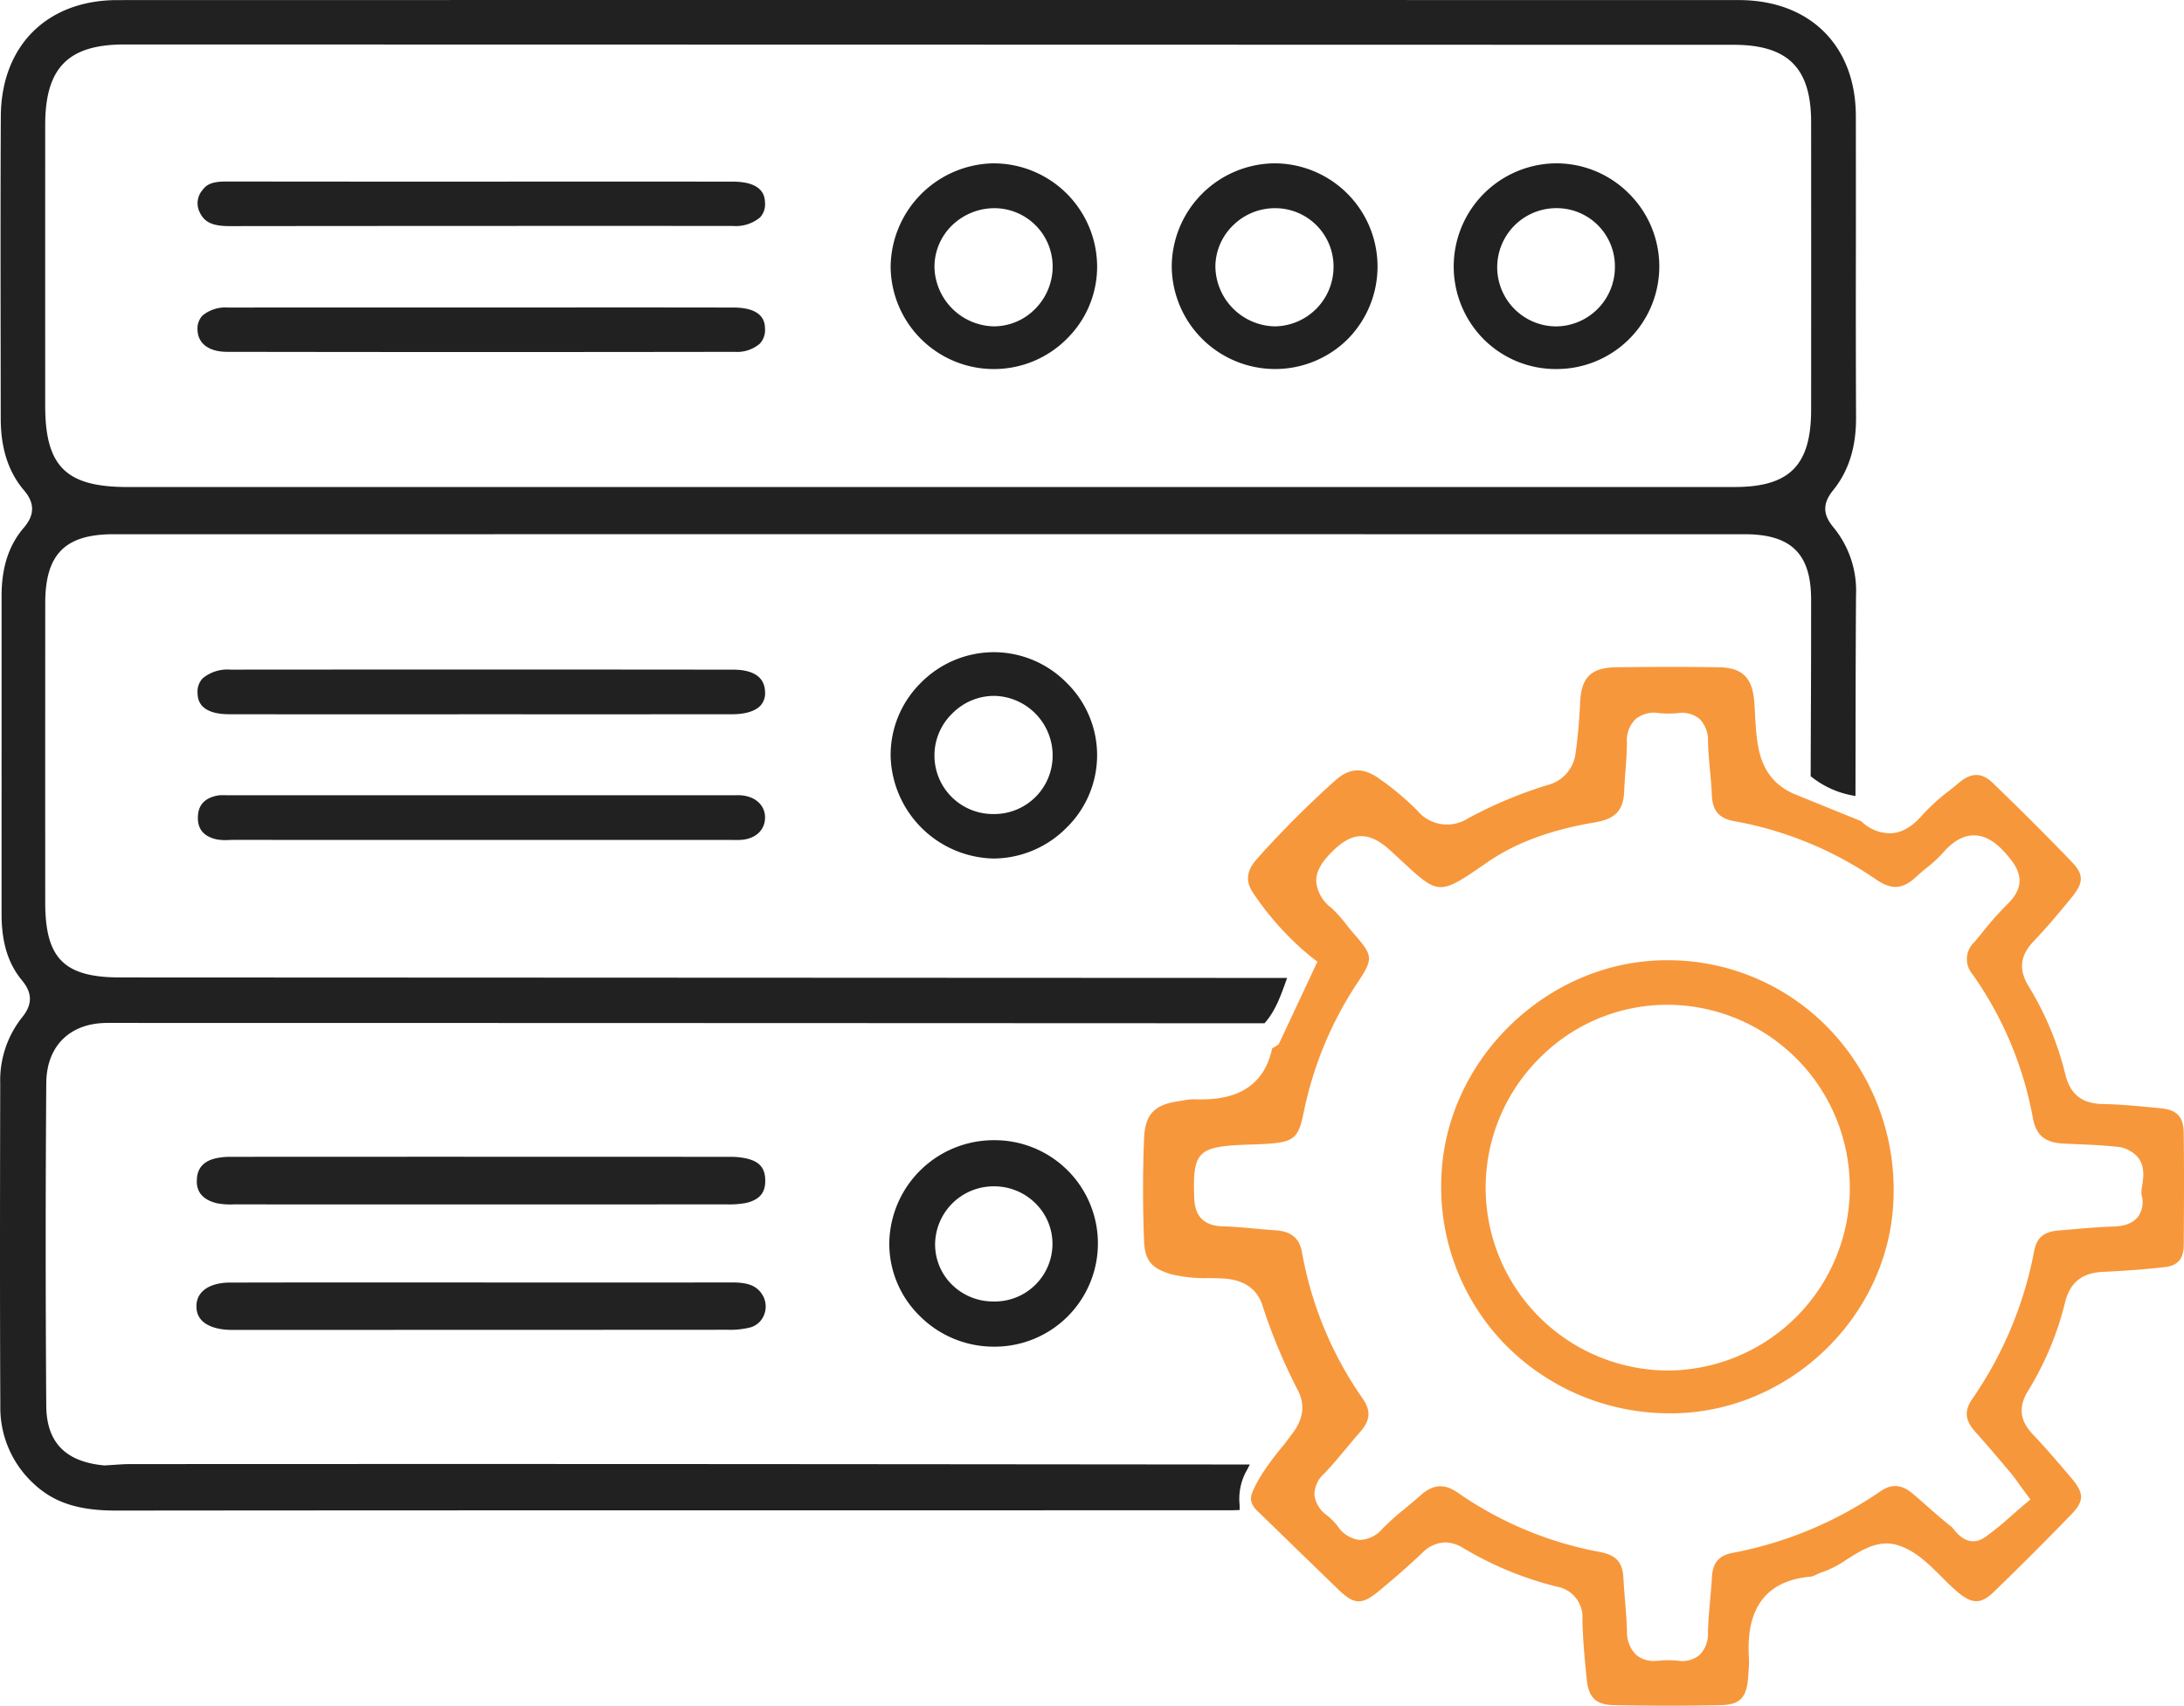 <svg xmlns="http://www.w3.org/2000/svg" viewBox="0 0 349.152 272.716">
  <defs>
    <style>
      .cls-1 {
        fill: #212121;
      }

      .cls-2 {
        fill: #f7973b;
      }

      .cls-3 {
        fill: #222;
      }
    </style>
  </defs>
  <g id="Layer_2" data-name="Layer 2">
    <g id="Layer_1-2" data-name="Layer 1">
      <g>
        <path class="cls-1" d="M293.053,78.391c2.487-3.074,3.688-6.873,3.669-11.614q-.054-13.686-.025-27.373.006-10.441-.007-20.883C296.665,7.28,289.32.015,277.976.013Q213.178 0,148.381,0,83.582,0,18.784.014C7.507.017.184,7.326.13,18.636.07,31.023.087,43.623.103,55.806l.013,11.071c.004,4.825,1.229,8.603,3.748,11.549,2.254,2.638,1.026,4.684-.094,5.993C1.403,87.186.253,90.734.253,95.267q.001,25.436-.001,50.871c0,4.541,1.035,7.908,3.258,10.596,1.693,2.046,1.694,3.88.003,5.947A16.199,16.199,0,0,0,.036,173.206c-.038,18.361-.063,34.918.017,51.605a16.494,16.494,0,0,0,5.416,12.48c3.193,2.958,7.1,4.222,13.056,4.222h.038c43.253-.044,87.232-.04,129.754-.043l48.279-.002c.527,0,1.056-.022,1.584-.052.002-.28-.005-.575-.012-.886a9.285,9.285,0,0,1,.96-5.102c.315-.558.527-.969.675-1.281l-30.093-.027q-29.745-.028-59.49-.046-44.701-.019-89.406.007c-.859.001-1.728.06-2.646.122-.444.03-.89.061-1.334.084l-.151.008-.15-.015c-6.108-.601-9.097-3.715-9.137-9.521-.123-17.432-.122-34.791.002-51.595.042-5.932,3.781-9.617,9.758-9.618q73.192.006,146.418.038l38.575.016c1.697-1.865,2.574-4.312,3.488-6.88.043-.122.088-.244.132-.366l-186.557-.081c-8.957-.003-11.981-3.024-11.983-11.973l-.002-5.986q-.004-20.952.005-41.903c.007-7.813,3.174-11,10.933-11q130.365-.002,260.738 0c7.45 0,10.631,3.124,10.636,10.443q.006,10.323-.046,20.646l-.026,7.596a14.782,14.782,0,0,0,7.165,3.162l.011-7.632c.01-8.023.02-16.318.076-24.48a15.943,15.943,0,0,0-3.596-10.82C291.382,82.256,291.361,80.48,293.053,78.391ZM289.541,65.508c-.005,8.89-3.437,12.355-12.241,12.356q-31.419.006-62.844.005-16.499,0-32.993-0L20.397,77.867C10.552,77.867,7.227,74.582,7.226,64.849q-.006-22.439,0-44.878C7.23,10.837,10.897,7.11,19.881,7.11h.006q128.638.023,257.275.054c8.67.002,12.372,3.693,12.379,12.341Q289.557,42.507,289.541,65.508Z"/>
        <path class="cls-2" d="M205.288,230.954s-4.043,4.655-5.174,7.917c-.61,1.759,1.219,2.917,1.381,3.164l3.186,3.096q4.627,4.496,9.262,8.986c2.543,2.461,3.754,2.516,6.478.277,2.436-2.001,4.764-4.047,6.918-6.08a5.387,5.387,0,0,1,3.678-1.712,5.647,5.647,0,0,1,2.909.903,54.87,54.87,0,0,0,14.933,6.163,4.956,4.956,0,0,1,4.12,5.259c.056,3.153.375,6.395.684,9.528.294,2.978,1.476,4.107,4.358,4.166,6.03.125,11.63.125,17.119-.002,3.018-.07,4.11-1.196,4.328-4.463l.055-.749a16.938,16.938,0,0,0,.077-2.351c-.522-8.032,2.83-12.402,9.964-12.987a4.004,4.004,0,0,0,.815-.318,9.416,9.416,0,0,1,1.211-.489,16.625,16.625,0,0,0,3.667-1.942c2.299-1.459,4.906-3.11,7.81-2.363,2.919.753,5.177,3.005,7.36,5.182.916.914,1.782,1.776,2.67,2.508,2.228,1.834,3.645,1.805,5.621-.104,4.011-3.877,8.178-8.043,12.387-12.384,2.114-2.181,2.119-3.387.024-5.862-2.121-2.508-4.045-4.76-6.104-6.928-1.342-1.413-2.887-3.675-.812-6.982a49.387,49.387,0,0,0,5.932-14.188c.793-3.144,2.69-4.684,5.972-4.845,3.874-.188,7.028-.431,9.928-.761,2.138-.243,3.055-1.323,3.068-3.611l.005-.803c.032-5.613.065-11.417-.016-17.114-.035-2.506-1.091-3.627-3.642-3.869l-1.201-.115c-2.621-.253-5.332-.515-7.962-.562-2.308-.042-5.085-.607-6.087-4.646a49.758,49.758,0,0,0-5.906-14.208c-2.102-3.403-.631-5.664.885-7.253,2.148-2.251,4.153-4.667,6.023-6.948,1.917-2.342,1.922-3.659.021-5.64-3.766-3.921-7.901-8.056-12.646-12.641-1.743-1.685-3.402-1.704-5.378-.059-.502.418-1.014.83-1.526,1.242a32.866,32.866,0,0,0-4.39,3.972c-1.587,1.842-3.207,2.786-4.954,2.887a6.651,6.651,0,0,1-4.788-1.93L286.707,126.89c-5.4-2.455-5.763-7.353-6.054-11.289-.04-.537-.067-1.075-.094-1.614-.033-.69-.066-1.38-.134-2.067-.358-3.654-1.972-5.169-5.567-5.231-4.852-.084-10.059-.086-16.389-.008-4.073.05-5.66,1.559-5.854,5.567-.156,3.195-.375,5.66-.71,7.994a5.991,5.991,0,0,1-4.547,5.285,69.708,69.708,0,0,0-12.71,5.338,6.181,6.181,0,0,1-8.075-1.279,44.326,44.326,0,0,0-6.021-5.052c-2.599-1.882-4.774-1.814-7.057.224a156.371,156.371,0,0,0-12.515,12.525c-1.782,2-1.93,3.708-.491,5.71a46.81,46.81,0,0,0,8.864,9.786l1.258.981-6.185,13.195-.466.311c-.142.094-.296.186-.453.278-.045.026-.091.052-.137.077-1.776,8.41-9.41,8.219-12.71,8.132a9.463,9.463,0,0,0-1.433.175c-.275.049-.55.098-.824.138-3.916.568-5.357,2.146-5.509,6.028-.205,5.328-.205,10.812.003,16.302.118,3.124,1.188,4.423,4.405,5.345a22.702,22.702,0,0,0,5.898.6c.729.013,1.458.024,2.187.058,3.443.155,5.622,1.644,6.474,4.424a88.51,88.51,0,0,0,5.64,13.472c1.171,2.334.871,4.602-.916,6.932m135.77-38.234a4.036,4.036,0,0,1-.545,3.527c-1.14,1.492-3.197,1.56-4.186,1.592-2.072.067-4.202.251-6.262.428q-1.106.095-2.212.187c-2.387.19-3.529,1.132-3.943,3.249a61.7,61.7,0,0,1-9.891,23.675c-1.328,1.903-1.186,3.438.494,5.3,1.594,1.767,3.148,3.603,4.651,5.378l1,1.18c.353.415.649.828,1.099,1.452.244.341.541.753.924,1.273l1.11,1.507-1.431,1.207c-.536.452-1.067.92-1.602,1.39a47.058,47.058,0,0,1-4.168,3.394c-1.743,1.213-3.423.825-4.996-1.155a4.879,4.879,0,0,0-.343-.406c-1.374-1.08-2.696-2.242-3.975-3.366-.769-.677-1.538-1.354-2.321-2.015-1.742-1.469-3.372-1.583-5.132-.363a61.86,61.86,0,0,1-23.683,9.856c-2.154.416-3.129,1.576-3.26,3.876-.071,1.233-.181,2.464-.291,3.693-.159,1.785-.31,3.471-.345,5.175a4.721,4.721,0,0,1-1.348,3.574,4.349,4.349,0,0,1-3.503.91,14.813,14.813,0,0,0-2.958.001,7.411,7.411,0,0,1-.764.041,4.273,4.273,0,0,1-2.915-.979,5.109,5.109,0,0,1-1.457-3.763c-.045-1.625-.18-3.302-.312-4.924-.097-1.197-.192-2.395-.258-3.593-.138-2.54-1.167-3.67-3.797-4.167a58.33,58.33,0,0,1-22.661-9.459c-2.175-1.515-3.969-1.383-6.006.44-.773.693-1.577,1.357-2.38,2.021a42.667,42.667,0,0,0-3.688,3.29,4.948,4.948,0,0,1-3.676,1.79,4.888,4.888,0,0,1-3.475-2.214,10.543,10.543,0,0,0-1.773-1.771,4.669,4.669,0,0,1-1.936-3.18,4.477,4.477,0,0,1,1.518-3.406c1.23-1.274,2.356-2.627,3.548-4.059.744-.894,1.488-1.787,2.256-2.659,1.622-1.84,1.727-3.391.359-5.354a58.737,58.737,0,0,1-9.68-23.371c-.397-2.219-1.722-3.327-4.169-3.489-1.111-.074-2.221-.176-3.331-.276-1.777-.163-3.457-.316-5.156-.361-2.971-.077-4.465-1.559-4.565-4.526l-.009-.275c-.24-7.001.636-7.925,7.805-8.234.478-.021.955-.036,1.434-.052.873-.029,1.747-.057,2.618-.12,4.098-.295,4.838-.953,5.654-5.032a58.581,58.581,0,0,1,8.724-20.905c2.381-3.599,2.34-4.156-.553-7.461-.457-.521-.894-1.065-1.329-1.609a20.704,20.704,0,0,0-2.415-2.693,6.083,6.083,0,0,1-2.427-4.123c-.08-1.899,1.148-3.436,2.361-4.688,3.348-3.455,6.024-3.543,9.543-.327.619.566,1.192,1.098,1.727,1.594,6.01,5.577,6.01,5.579,13.729.244,4.496-3.106,10.111-5.191,17.166-6.374,3.305-.554,4.581-1.913,4.709-5.014.044-1.081.124-2.161.204-3.242.116-1.56.225-3.033.229-4.514a4.75,4.75,0,0,1,1.373-3.729,4.627,4.627,0,0,1,3.76-.974,15.753,15.753,0,0,0,2.982 0,4.399,4.399,0,0,1,3.511.937,4.834,4.834,0,0,1,1.335,3.556c.026,1.465.162,2.922.307,4.465.123,1.322.251,2.688.303,4.062.099,2.599,1.159,3.834,3.659,4.266a58.138,58.138,0,0,1,22.682,9.362c2.416,1.631,4.176,1.514,6.273-.424.562-.518,1.153-1.008,1.745-1.496a20.806,20.806,0,0,0,2.542-2.334c1.65-1.917,3.284-2.849,4.992-2.849,2.319-0,4.071,1.688,5.338,3.158,1.924,2.235,3.254,4.738-.016,7.889a50.959,50.959,0,0,0-3.899,4.395c-.454.552-.907,1.103-1.367,1.646a3.696,3.696,0,0,0-.29,5.09,57.7,57.7,0,0,1,9.668,22.985c.502,2.759,1.904,3.949,4.84,4.108.811.044,1.621.078,2.433.113,1.921.081,3.907.165,5.879.378a5.036,5.036,0,0,1,3.679,1.759c1.113,1.447.844,3.201.647,4.482A5.436,5.436,0,0,0,342.356,190.993Z"/>
        <path class="cls-1" d="M88.564,29.034l-21.624.004q-15.29.003-30.579-.021H36.306c-2.206,0-3.206.352-3.948,1.384a3.235,3.235,0,0,0-.404,3.595c.77,1.57,2.063,2.155,4.77,2.155h.02q40.201-.043,80.406-.026a6.063,6.063,0,0,0,4.355-1.359,3.081,3.081,0,0,0,.795-2.345c-.03-.835-.122-3.375-5.154-3.38Q102.855,29.026,88.564,29.034Z"/>
        <path class="cls-1" d="M121.452,54.965a3.173,3.173,0,0,0,.849-2.38c-.016-.843-.063-3.409-5.077-3.416q-14.747-.023-29.49-.009l-10.891.002L65.506,49.16q-5.665-.002-11.33-.002-8.856,0-17.713.014a5.74,5.74,0,0,0-4.092,1.281,3.01,3.01,0,0,0-.795,2.258c.046,2.211,1.81,3.534,4.72,3.54,26.324.045,53.623.046,81.134.003A5.623,5.623,0,0,0,121.452,54.965Z"/>
        <path class="cls-1" d="M37.562,134.282h.008q15.546.007,31.095.004l47.46-0c.266,0,.531.004.798.009.584.01,1.14.019,1.653-.024,2.228-.187,3.691-1.556,3.729-3.488.04-2.005-1.515-3.464-3.867-3.629-.3-.021-.598-.014-.896-.011l-.459.004q-40.213.001-80.427.002c-.191,0-.384-.004-.577-.008-.171-.003-.338-.006-.499-.006a4.419,4.419,0,0,0-.789.054c-2.083.396-3.115,1.527-3.156,3.458-.042,1.932.945,3.096,3.017,3.559a8.873,8.873,0,0,0,2.037.091C36.98,134.289,37.272,134.282,37.562,134.282Z"/>
        <path class="cls-1" d="M76.659,107.044c-12.774,0-25.997.006-39.836.017a6.172,6.172,0,0,0-4.416,1.389A3.058,3.058,0,0,0,31.581,110.751c.021.851.083,3.437,5.086,3.443q14.363.017,28.728.008l11.286-.002,11.143.001q14.621.004,29.245-.006c2.039-.002,3.624-.477,4.464-1.337a2.936,2.936,0,0,0,.775-2.235c-.068-2.936-2.802-3.555-5.083-3.557C104.102,107.051,90.649,107.044,76.659,107.044Z"/>
        <path class="cls-3" d="M31.404,208.854c-.011,3.269,3.719,3.725,5.323,3.77.232.005.469.003.707.003l.357-.002,13.949.001q32.257.001,64.51-.021a13.151,13.151,0,0,0,3.814-.406,3.338,3.338,0,0,0,2.126-2.08,3.575,3.575,0,0,0-.348-3.166c-.885-1.377-2.232-1.914-4.802-1.914h-.021q-14.593.021-29.184.009l-21.788-.005q-5.682-.003-11.364-.003-8.996,0-17.988.021C34.144,205.066,31.414,206.067,31.404,208.854Z"/>
        <path class="cls-3" d="M116.833,184.958q-39.977-.026-79.956-.003a11.171,11.171,0,0,0-2.195.198c-2.093.425-3.144,1.562-3.212,3.478-.026.733-.106,2.965,3.253,3.757a11.653,11.653,0,0,0,2.675.17l.578-.002q15.233.016,30.466.009h8.018l8.401.001q15.605.001,31.201-.013a14.638,14.638,0,0,0,3.239-.228c2.693-.64,3.038-2.236,3.037-3.557-.001-2.003-.898-3.065-3.003-3.55A11.3,11.3,0,0,0,116.833,184.958Z"/>
        <path class="cls-1" d="M158.839,26.116c-.068,0-.136 0-.203.001A16.73,16.73,0,0,0,142.384,42.579a16.495,16.495,0,0,0,16.494,16.425h.086a16.454,16.454,0,0,0,11.724-4.97,16.174,16.174,0,0,0,4.707-11.603A16.559,16.559,0,0,0,158.839,26.116ZM165.457,49.419a9.252,9.252,0,0,1-6.562,2.757c-.047,0-.092-0-.139-.001a9.707,9.707,0,0,1-9.363-9.359,9.237,9.237,0,0,1,2.73-6.704,9.758,9.758,0,0,1,6.857-2.828,9.334,9.334,0,0,1,9.305,9.28A9.593,9.593,0,0,1,165.457,49.419Z"/>
        <path class="cls-1" d="M203.792,26.114h-.022A16.585,16.585,0,0,0,187.324,42.7a16.533,16.533,0,0,0,16.354,16.298c.04 0.0.08 0.0.12 0a16.453,16.453,0,0,0,11.663-4.783,16.504,16.504,0,0,0-11.669-28.102Zm9.396,16.733a9.506,9.506,0,0,1-9.323,9.331l-.076 0a9.698,9.698,0,0,1-9.488-9.657,9.299,9.299,0,0,1,2.956-6.614,9.529,9.529,0,0,1,6.921-2.617,9.328,9.328,0,0,1,9.011,9.557Z"/>
        <path class="cls-1" d="M260.377,30.909a16.37,16.37,0,0,0-11.593-4.795c-.035,0-.07,0-.106 0a16.497,16.497,0,0,0-11.527,28.077,16.287,16.287,0,0,0,11.631,4.811h.018a16.407,16.407,0,0,0,11.578-28.093Zm-2.206,11.822a9.481,9.481,0,0,1-9.286,9.453l-.087 0a9.452,9.452,0,1,1,.02-18.904c.048,0,.095 0.0.142.001a9.299,9.299,0,0,1,9.212,9.449Z"/>
        <path class="cls-1" d="M170.449,109.096a16.341,16.341,0,0,0-11.545-4.823c-.045,0-.09,0-.135 0a16.435,16.435,0,0,0-11.686,5.032,16.211,16.211,0,0,0-4.699,11.638,16.827,16.827,0,0,0,16.442,16.32,16.553,16.553,0,0,0,11.657-4.906,16.193,16.193,0,0,0-.035-23.261Zm-4.976,18.398a9.371,9.371,0,0,1-6.603,2.657c-.077,0-.156-0-.234-.002a9.354,9.354,0,0,1-6.3-16.169,9.368,9.368,0,0,1,6.788-2.719,9.537,9.537,0,0,1,9.159,9.493A9.346,9.346,0,0,1,165.474,127.494Z"/>
        <path class="cls-1" d="M158.863,182.296h-.022a16.699,16.699,0,0,0-16.671,16.39,16.159,16.159,0,0,0,4.768,11.613,16.713,16.713,0,0,0,11.953,5.008h.024a16.506,16.506,0,1,0-.052-33.011Zm-.015,25.787H158.749a9.376,9.376,0,0,1-6.695-2.825,9.023,9.023,0,0,1-2.558-6.509,9.357,9.357,0,0,1,9.401-9.077c.044,0,.087.001.131.001a9.358,9.358,0,0,1,6.647,2.854,9.08,9.08,0,0,1,2.581,6.526A9.229,9.229,0,0,1,158.849,208.083Z"/>
        <path class="cls-2" d="M266.902,153.522c-.136-.002-.275-.003-.412-.003-19.118,0-35.592,15.973-36.074,35.084a36.125,36.125,0,0,0,9.903,26.043,36.801,36.801,0,0,0,26.031,11.31c19.27.417,35.91-15.385,36.363-34.573a37.135,37.135,0,0,0-10.313-26.91A35.75,35.75,0,0,0,266.902,153.522Zm-.279,65.598h-.025a29.227,29.227,0,0,1-20.396-50.024,28.7,28.7,0,0,1,20.599-8.449,29.238,29.238,0,0,1-.177,58.474Z"/>
      </g>
    </g>
  </g>
</svg>
